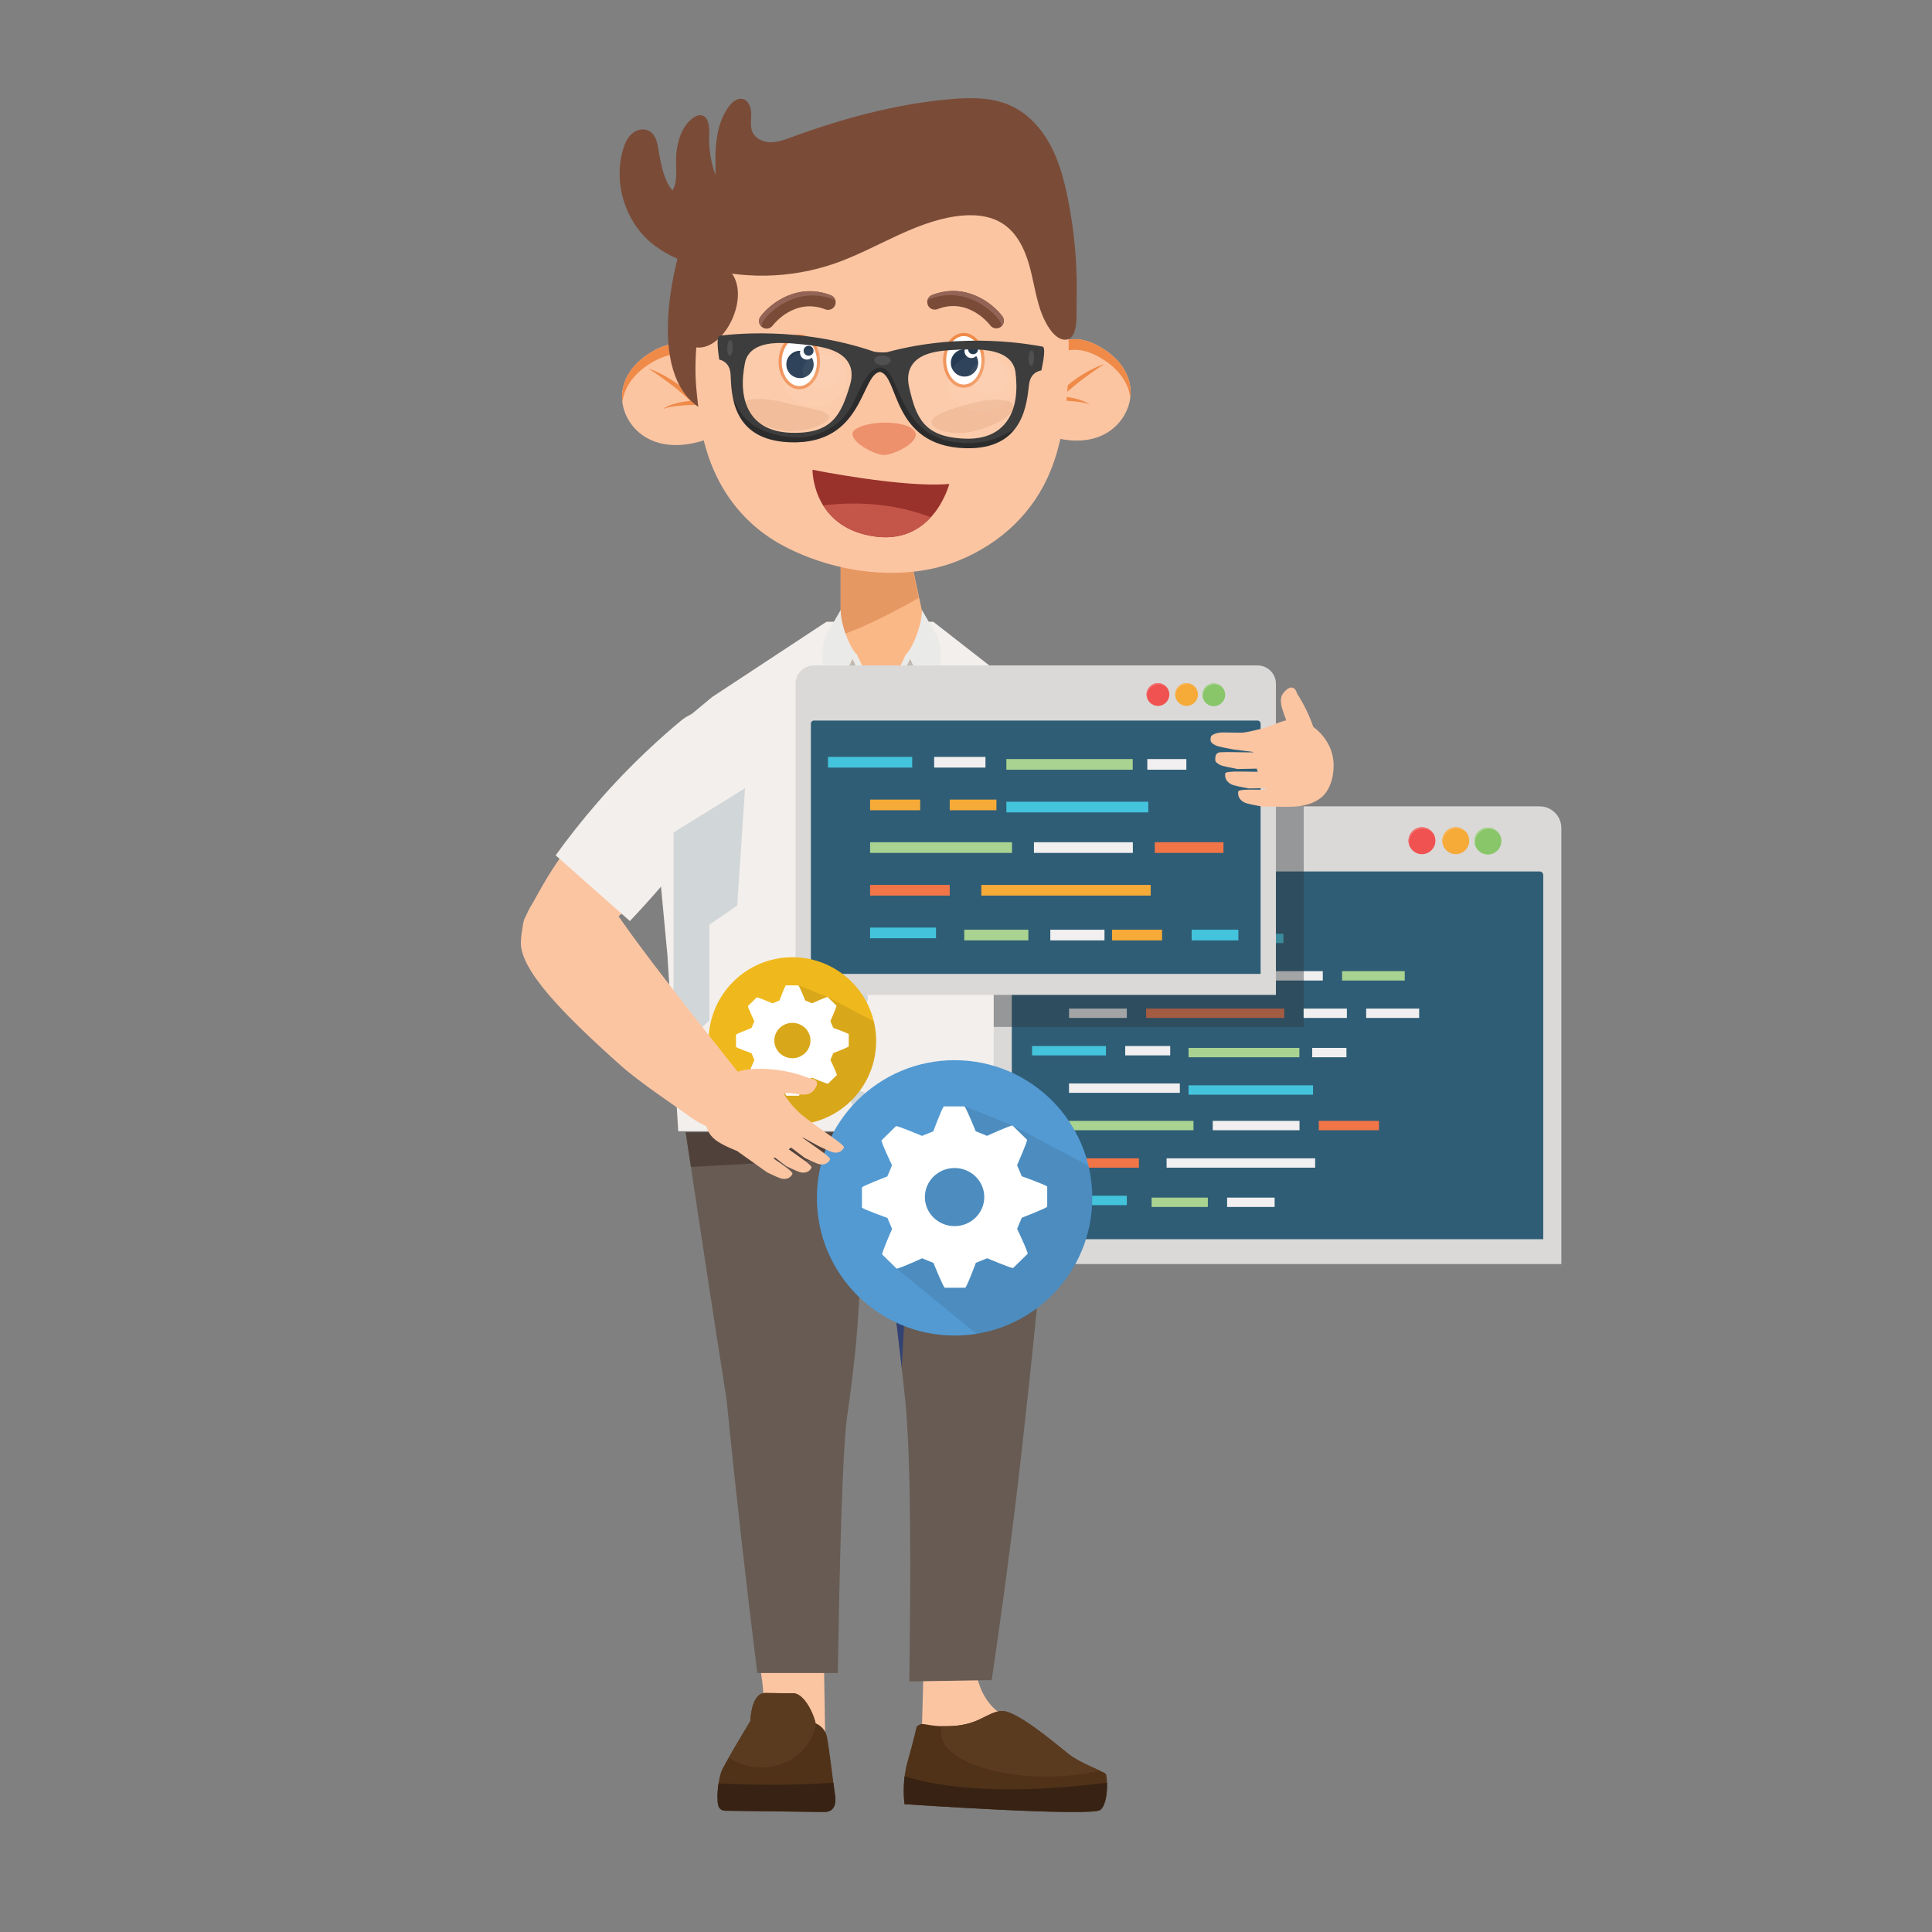 <svg xmlns="http://www.w3.org/2000/svg" xmlns:xlink="http://www.w3.org/1999/xlink" x="0px" y="0px" width="600px" height="600px" viewBox="0 0 600 600" xml:space="preserve"><rect x="0" y="0" width="600" height="600" fill="#808080" stroke="none"/><g>	<g>		<g>			<path fill="#FCC5A2" d="M256.244,538.096l-0.252-15.27l-0.106-6.441l-20.627-1.828c0,0,6.132,22.016-3.864,27.805    c-0.237,0.137-0.469,0.277-0.702,0.418C237.519,549.037,246.698,546.742,256.244,538.096z"></path>			<path fill-rule="evenodd" clip-rule="evenodd" fill="#503218" d="M222.831,558.523c-0.008-0.131-0.011-0.311-0.011-0.504    c0-0.033-0.001-0.064-0.001-0.094c0-0.205,0.005-0.432,0.016-0.684c0.002-0.035,0.003-0.07,0.004-0.109    c0.01-0.27,0.026-0.555,0.049-0.859c0-0.016,0.001-0.027,0.004-0.047c0.02-0.293,0.046-0.605,0.078-0.926    c0.002-0.031,0.005-0.061,0.007-0.092h0.002c0.202-1.977,0.619-4.312,1.374-5.834c1.326-2.656,8.69-14.91,8.69-14.91    s0.137-7.672,3.848-8.594c0.247-0.062,0.507-0.092,0.789-0.092c4.478,0.047,5.791,0.062,8.754,0.094    c2.962,0.029,5.971,5.41,6.872,9.346c0,0,2.876,0.922,3.542,4.318c0.566,2.902,1.757,12.566,2.223,16.104h0.003    c0.016,0.143,0.033,0.268,0.049,0.389c0.023,0.172,0.044,0.334,0.063,0.465c0.001,0.01,0.001,0.021,0.004,0.029    c0.021,0.15,0.04,0.273,0.054,0.348c0.214,1.252,0.996,5.902-3.281,5.854c-4.276-0.057-27.841-0.348-30.536-0.381    C222.727,562.311,222.913,559.906,222.831,558.523z"></path>			<g>				<path fill="#5B3B20" d="M236.378,548.865c-3.679-0.045-7.149-1.156-10.08-3.025c2.624-4.568,6.746-11.375,6.746-11.375     s0.137-7.672,3.848-8.594c0.247-0.062,0.507-0.092,0.789-0.092c4.478,0.047,5.791,0.062,8.754,0.094     c2.962,0.029,5.971,5.41,6.872,9.346c0,0,0.049,0.014,0.133,0.049C252.109,543.094,245.043,548.965,236.378,548.865z"></path>			</g>			<path fill-rule="evenodd" clip-rule="evenodd" fill="#372213" d="M222.82,558.02c0-0.033-0.001-0.064-0.001-0.094    c0-0.205,0.005-0.432,0.016-0.684c0.002-0.035,0.003-0.07,0.004-0.109c0.01-0.27,0.026-0.555,0.049-0.859    c0-0.016,0.001-0.027,0.004-0.047c0.02-0.293,0.046-0.605,0.078-0.926c0.002-0.031,0.005-0.061,0.007-0.092h0.002    c0.045-0.438,0.102-0.895,0.168-1.352c4.136,0.223,8.367,0.361,12.672,0.414c7.99,0.094,15.703-0.123,22.997-0.617    c0.098,0.773,0.185,1.449,0.255,1.986h0.003c0.016,0.143,0.033,0.268,0.049,0.389c0.023,0.172,0.044,0.334,0.063,0.465    c0.001,0.01,0.001,0.021,0.004,0.029c0.021,0.15,0.04,0.273,0.054,0.348c0.214,1.252,0.996,5.902-3.281,5.854    c-4.276-0.057-27.841-0.348-30.536-0.381c-2.702-0.033-2.515-2.438-2.597-3.82C222.823,558.393,222.82,558.213,222.82,558.02z"></path>			<path fill="#FCC5A2" d="M286.697,522.514l-0.453,16.697c0,0,15.792,13.377,30.711,13.553c0,0,11.945,0.652,12.253-3.121    c0.307-3.781-7.616-10.779-17.533-16.807c-10.066-6.031-8.974-19.648-8.974-19.648l-15.831,2.875L286.697,522.514z"></path>			<path fill="#503218" d="M280.883,560.07c-0.004-0.041-0.009-0.086-0.012-0.135c-0.007-0.045-0.015-0.094-0.02-0.152    c-0.007-0.064-0.012-0.117-0.018-0.189c-0.01-0.061-0.014-0.137-0.021-0.203c-0.013-0.133-0.023-0.277-0.036-0.436    c-0.007-0.092-0.016-0.184-0.021-0.285c-0.008-0.1-0.012-0.213-0.02-0.322c-0.007-0.092-0.012-0.188-0.017-0.285    c-0.007-0.121-0.011-0.246-0.018-0.373c-0.006-0.107-0.008-0.215-0.012-0.328c-0.006-0.133-0.009-0.268-0.012-0.404    c-0.003-0.125-0.003-0.26-0.006-0.396c-0.001-0.131-0.001-0.266-0.003-0.41c0-0.262,0.003-0.531,0.008-0.807    c0.003-0.123,0.008-0.254,0.011-0.379c0.006-0.186,0.012-0.375,0.021-0.564c0.006-0.135,0.015-0.273,0.022-0.414    c0.012-0.199,0.022-0.4,0.04-0.609c0.009-0.131,0.021-0.266,0.03-0.402c0.022-0.24,0.046-0.482,0.071-0.734    c0.012-0.107,0.021-0.205,0.034-0.312c0.041-0.355,0.085-0.709,0.138-1.072h0.001c0.183-1.225,0.438-2.504,0.805-3.799    c1.938-6.799,2.817-10.816,2.817-10.816c2.192-1.945,2.175,0.176,10.799-0.195c8.636-0.371,10.931-4.281,15.516-4.674    c4.59-0.396,17.26,10.516,20.928,13.402c3.64,2.891,10.96,5.4,11.503,6.131c0.533,0.73,0.942,8.936-1.657,11.16    c-2.578,2.221-60.841-1.768-60.841-1.768s-0.002-0.02-0.007-0.055c-0.002-0.016-0.005-0.037-0.01-0.068    S280.889,560.109,280.883,560.07z"></path>			<g>				<path fill="#5B3B20" d="M292.198,537.986c0.021-0.65,0.164-1.287,0.405-1.904c0.833,0.02,1.779,0.01,2.861-0.037     c8.636-0.371,10.931-4.281,15.516-4.674c4.59-0.396,17.26,10.516,20.928,13.402c2.596,2.057,7.06,3.922,9.604,5.092     c-5.125,1.252-11.11,1.943-17.458,1.869C306.207,551.525,291.944,545.369,292.198,537.986z"></path>			</g>			<path fill="#372213" d="M280.708,554.4c0.006-0.135,0.015-0.273,0.022-0.414c0.012-0.199,0.022-0.4,0.04-0.609    c0.009-0.131,0.021-0.266,0.03-0.402c0.022-0.24,0.046-0.482,0.071-0.734c0.012-0.107,0.021-0.205,0.034-0.312    c0.011-0.096,0.026-0.197,0.037-0.297c19.618,6.18,47.39,3.973,62.855,2.004c0.086,2.812-0.313,6.945-2.043,8.43    c-2.578,2.221-60.841-1.768-60.841-1.768s-0.002-0.02-0.007-0.055c-0.002-0.016-0.005-0.037-0.01-0.068s-0.007-0.064-0.013-0.104    c-0.004-0.041-0.009-0.086-0.012-0.135c-0.007-0.045-0.015-0.094-0.02-0.152c-0.007-0.064-0.012-0.117-0.018-0.189    c-0.01-0.061-0.014-0.137-0.021-0.203c-0.013-0.133-0.023-0.277-0.036-0.436c-0.007-0.092-0.016-0.184-0.021-0.285    c-0.008-0.1-0.012-0.213-0.02-0.322c-0.007-0.092-0.012-0.188-0.017-0.285c-0.007-0.121-0.011-0.246-0.018-0.373    c-0.006-0.107-0.008-0.215-0.012-0.328c-0.006-0.133-0.009-0.268-0.012-0.404c-0.003-0.125-0.003-0.26-0.006-0.396    c-0.001-0.131-0.001-0.266-0.003-0.41c0-0.262,0.003-0.531,0.008-0.807c0.003-0.123,0.008-0.254,0.011-0.379    C280.692,554.779,280.699,554.59,280.708,554.4z"></path>			<g id="XMLID_11_">				<path fill="#675B53" d="M327.672,351.654c-1.135,11.119-2.616,25.773-4.458,42.926c-1.548,15.17-3.202,31.865-4.842,46.242     c-2.099,19.49-5.352,46.953-10.393,80.945c-8.538,0.137-17.068,0.285-25.593,0.42c0.073-7.994,1.121-61.525-1.125-86.066     c-0.564-5.809-4.021-36.297-4.638-41.111c-0.11-0.893-0.218-1.736-0.306-2.527c-0.49-3.744-0.844-6.439-0.991-7.668     c-0.078-0.484-0.105-0.744-0.105-0.744h-7.852c0,0,0.007,0.102,0.005,0.305c-0.002,0.203,0.001,0.496-0.001,0.879     c-0.001,1.375-0.01,3.893-0.099,7.229c-0.029,0.699-0.051,1.447-0.073,2.223c-0.197,6.395-0.621,15.104-1.547,24.473     c-0.026,0.207-0.04,0.398-0.053,0.602c-1.158,10.973-2.29,18.529-2.505,19.916c-0.773,5.143-2.031,23.232-2.895,79.875h-25.018     c-3.54-28.299-6.719-56.605-9.541-84.908c-4.328-27.66-8.562-55.34-12.698-83.008H327.672z"></path>			</g>			<path fill="#50423B" d="M214.571,362.396c-0.538-3.582-1.089-7.162-1.624-10.742h114.725c-0.149,1.459-0.305,2.98-0.465,4.557    L214.571,362.396z"></path>			<polygon fill="#314273" points="294.396,369.162 282.092,387.059 280.037,424.758 275.222,384.07 256.244,383.48 282.81,378.172        "></polygon>		</g>		<polygon fill="#F3EFEC" points="205.181,240.184 210.617,225.217 221.184,216.451 256.658,193.096 289.852,193.096    318.074,215.109 329.471,225.217 333.002,237.979 335.947,248.617 335.895,271.26 333.629,292.775 329.491,351.305    210.636,351.305 207.287,296.768 204.997,272.355 203.122,250.916   "></polygon>		<g>			<g>				<path fill="#FBB887" d="M259.085,204.277c1.261-2.367,1.989-3.879,1.989-3.879v-26.5l21.077-3.758l7.087,33.266     c-1.898,0.857-3.877,1.566-5.921,2.115c-3.251,0.875-7.236,11.309-10.764,11.309c-2.472,0-4.325-10.197-6.67-10.635     S261.265,205.111,259.085,204.277z"></path>			</g>			<g>				<path fill="#E69863" d="M285.333,185.68c-5.406,3.09-15.487,8.553-24.259,11.654v-23.436l21.077-3.758L285.333,185.68z"></path>			</g>		</g>		<g>			<path fill="#EAEAE8" d="M286.304,189.404c0.148,4.107-2.704,11.795-5.016,13.873l-8.512,17.932l2.062-0.34l7.797-16.15    l6.197,12.176c2.977-5.049,4.063-13.068,2.471-18.824L286.304,189.404z"></path>			<polygon fill="#C0B9B3" points="288.832,216.895 282.635,204.719 274.838,220.869 282.81,212.084    "></polygon>		</g>		<g>			<path fill="#EAEAE8" d="M261.1,189.404c-0.151,4.107,2.704,11.795,5.015,13.873l8.514,17.932l-2.064-0.34l-7.796-16.15    l-6.198,12.176c-2.976-5.049-4.062-13.068-2.472-18.824L261.1,189.404z"></path>			<polygon fill="#C0B9B3" points="258.569,216.895 264.768,204.719 272.564,220.869 264.594,212.084    "></polygon>		</g>		<path fill="#FCC5A2" d="M171.471,270.115c4.257-6.523,8.572-12.258,12.688-17.242c7.111,6.898,14.216,13.797,21.323,20.695   c-3.678,3.65-25.818,20.617-25.843,20.605c-2.516,3.445-7.117,4.908-11.268,3.264c-4.669-1.85-7.071-6.955-5.646-11.68   C162.609,285.705,167.949,275.514,171.471,270.115z"></path>		<g id="XMLID_10_">			<path fill="#F3EFEC" d="M222.96,220.969c-4.069-0.969-8.348,0.236-11.559,2.918c-3.092,2.576-6.222,5.326-9.369,8.262    c-12.162,11.342-21.829,22.867-29.471,33.482c8.96,7.932,14.098,12.48,23.06,20.41c1.915-2.002,40.467-42.66,36.276-55.979    c-1.554-4.932-4.873-7.281-4.873-7.281C225.727,221.861,224.331,221.295,222.96,220.969z"></path>		</g>		<path fill="#FCC5A2" d="M329.198,269.195c7.999-4.736,15.996-9.469,23.994-14.205c3.471,5.275,18.086,26.832,18.841,29.498   c0.111,0.391,0.199,0.781,0.268,1.176c0.037,0.055,0.077,0.115,0.113,0.172c-0.026,0.029-0.054,0.055-0.081,0.084   c0.873,5.729-2.628,11.344-8.349,12.963c-5.522,1.561-19.343-10.924-22.302-13.947   C336.264,279.404,332.204,273.922,329.198,269.195z"></path>		<g id="XMLID_7_">			<path fill="#F3EFEC" d="M309.873,226.201c-1.879,3.447-1.841,7.615-0.207,11.186c1.572,3.434,3.292,6.947,5.174,10.52    c7.268,13.809,15.323,25.4,23.051,34.939c9.389-6.162,14.774-9.691,24.164-15.854c-1.339-2.225-28.65-47.152-41.744-46.645    c-4.849,0.193-7.796,2.619-7.796,2.619C311.364,223.916,310.511,225.037,309.873,226.201z"></path>		</g>		<polygon fill="#D1D6D8" points="317.178,254.145 317.178,292.314 298.782,299.107 283.029,295.594 280.122,259.414   "></polygon>		<circle fill="#D1D6D8" cx="270.771" cy="244.389" r="2.652"></circle>		<circle fill="#D1D6D8" cx="268.119" cy="276.627" r="2.652"></circle>		<path fill="#D1D6D8" d="M264.23,309.965c0,1.467,1.187,2.654,2.652,2.654c1.464,0,2.652-1.188,2.652-2.654   c0-1.463-1.188-2.65-2.652-2.65C265.417,307.314,264.23,308.502,264.23,309.965z"></path>		<circle fill="#D1D6D8" cx="266.882" cy="341.498" r="2.652"></circle>		<polygon fill="#D1D6D8" points="209.177,327.551 209.177,258.545 231.382,244.787 228.942,281.227 220.279,287.18    220.279,316.904   "></polygon>	</g>	<g>		<g>			<g>				<g>					<g>						<path fill="#DAD9D7" d="M484.892,392.553V257.16c0-3.725-3.021-6.74-6.746-6.74H315.343c-3.722,0-6.739,3.016-6.739,6.74       v135.393H484.892z"></path>						<path fill="#2F5D76" d="M314.222,384.842V271.768c0-0.619,0.501-1.125,1.121-1.125h162.804c0.62,0,1.125,0.506,1.125,1.125       v113.074H314.222z"></path>					</g>					<g>						<path fill="#F05251" d="M445.781,261.094c0,2.307-1.872,4.178-4.182,4.178c-2.306,0-4.177-1.871-4.177-4.178       c0-2.311,1.871-4.18,4.177-4.18C443.91,256.914,445.781,258.783,445.781,261.094z"></path>						<path fill="#F6AA38" d="M456.28,261.094c0,2.307-1.872,4.178-4.179,4.178c-2.31,0-4.18-1.871-4.18-4.178       c0-2.311,1.87-4.18,4.18-4.18C454.408,256.914,456.28,258.783,456.28,261.094z"></path>						<path fill="#88C669" d="M466.266,261.195c0,2.307-1.867,4.178-4.174,4.178c-2.311,0-4.182-1.871-4.182-4.178       c0-2.311,1.871-4.18,4.182-4.18C464.398,257.016,466.266,258.885,466.266,261.195z"></path>						<path fill="#F37677" d="M437.627,261.5c0-2.307,1.872-4.178,4.179-4.178c1.564,0,2.922,0.857,3.636,2.127       c-0.635-1.49-2.115-2.535-3.842-2.535c-2.306,0-4.177,1.869-4.177,4.18c0,0.746,0.199,1.443,0.542,2.053       C437.746,262.639,437.627,262.084,437.627,261.5z"></path>						<path fill="#FAB559" d="M448.124,261.5c0-2.307,1.872-4.178,4.179-4.178c1.564,0,2.923,0.857,3.639,2.127       c-0.637-1.49-2.118-2.535-3.841-2.535c-2.31,0-4.18,1.869-4.18,4.18c0,0.746,0.196,1.443,0.541,2.053       C448.245,262.639,448.124,262.084,448.124,261.5z"></path>						<path fill="#A9D390" d="M458.114,261.604c0-2.311,1.871-4.182,4.179-4.182c1.561,0,2.92,0.859,3.637,2.129       c-0.637-1.49-2.118-2.535-3.838-2.535c-2.311,0-4.182,1.869-4.182,4.18c0,0.746,0.198,1.443,0.54,2.051       C458.233,262.742,458.114,262.188,458.114,261.604z"></path>					</g>				</g>				<g>					<rect x="320.514" y="278.359" fill="#F27547" width="14.964" height="2.904"></rect>					<rect x="341.467" y="278.359" fill="#F27547" width="30.432" height="2.904"></rect>					<rect x="331.993" y="289.984" fill="#F27547" width="29.927" height="2.906"></rect>					<rect x="367.909" y="289.984" fill="#43C4DC" width="30.681" height="2.906"></rect>					<rect x="331.993" y="301.604" fill="#F1EFEF" width="28.428" height="2.91"></rect>					<rect x="366.41" y="301.604" fill="#F1EFEF" width="23.448" height="2.91"></rect>					<rect x="395.846" y="301.604" fill="#F1EFEF" width="14.961" height="2.91"></rect>					<rect x="416.792" y="301.604" fill="#A9D390" width="19.458" height="2.91"></rect>					<rect x="331.993" y="313.232" fill="#F1EFEF" width="17.954" height="2.902"></rect>					<rect x="355.933" y="313.232" fill="#F27547" width="42.902" height="2.902"></rect>					<rect x="404.822" y="313.232" fill="#F1EFEF" width="13.467" height="2.902"></rect>					<rect x="424.277" y="313.232" fill="#F1EFEF" width="16.461" height="2.902"></rect>					<rect x="331.993" y="336.477" fill="#F1EFEF" width="34.417" height="2.908"></rect>					<rect x="331.993" y="348.1" fill="#A9D390" width="38.657" height="2.908"></rect>					<rect x="376.632" y="348.1" fill="#F1EFEF" width="26.943" height="2.908"></rect>					<rect x="409.56" y="348.1" fill="#F27547" width="18.707" height="2.908"></rect>					<rect x="331.993" y="359.727" fill="#F27547" width="21.699" height="2.906"></rect>					<rect x="362.295" y="359.727" fill="#F1EFEF" width="46.142" height="2.906"></rect>					<rect x="320.514" y="324.854" fill="#43C4DC" width="22.954" height="2.906"></rect>					<rect x="349.446" y="324.854" fill="#F1EFEF" width="13.973" height="2.906"></rect>					<rect x="331.993" y="371.35" fill="#43C4DC" width="17.954" height="2.908"></rect>					<rect x="357.644" y="371.93" fill="#A9D390" width="17.463" height="2.906"></rect>					<rect x="381.087" y="371.93" fill="#F1EFEF" width="14.759" height="2.906"></rect>					<rect x="369.119" y="325.436" fill="#A9D390" width="34.42" height="2.906"></rect>					<rect x="369.119" y="337.057" fill="#43C4DC" width="38.656" height="2.908"></rect>					<rect x="407.513" y="325.436" fill="#F1EFEF" width="10.638" height="2.906"></rect>				</g>			</g>			<path opacity="0.4" fill="#2F353B" d="M404.891,318.93v-68.51h-89.548c-3.722,0-6.739,3.016-6.739,6.74v61.77H404.891z"></path>			<g>				<g>					<g>						<g>							<path fill="#DAD9D7" d="M396.248,308.969v-96.609c0-3.148-2.555-5.703-5.709-5.703H252.772c-3.153,0-5.707,2.555-5.707,5.703        v96.609H396.248z"></path>							<path fill="#2F5D76" d="M251.821,302.445v-77.725c0-0.523,0.426-0.951,0.952-0.951h137.767c0.525,0,0.954,0.428,0.954,0.951        v77.725H251.821z"></path>						</g>						<g>							<circle fill="#F05251" cx="359.614" cy="215.689" r="3.538"></circle>							<path fill="#F6AA38" d="M372.031,215.689c0,1.951-1.58,3.535-3.531,3.535c-1.957,0-3.536-1.584-3.536-3.535        c0-1.955,1.579-3.537,3.536-3.537C370.452,212.152,372.031,213.734,372.031,215.689z"></path>							<path fill="#88C669" d="M380.486,215.775c0,1.951-1.579,3.535-3.532,3.535c-1.955,0-3.539-1.584-3.539-3.535        c0-1.955,1.584-3.537,3.539-3.537C378.908,212.238,380.486,213.82,380.486,215.775z"></path>							<path fill="#F37677" d="M356.25,216.033c0-1.953,1.583-3.535,3.535-3.535c1.322,0,2.472,0.725,3.077,1.799        c-0.538-1.26-1.79-2.145-3.248-2.145c-1.954,0-3.538,1.582-3.538,3.537c0,0.631,0.17,1.221,0.459,1.734        C356.351,216.998,356.25,216.527,356.25,216.033z"></path>							<path fill="#FAB559" d="M365.132,216.033c0-1.953,1.585-3.535,3.537-3.535c1.326,0,2.475,0.725,3.081,1.799        c-0.54-1.26-1.792-2.145-3.25-2.145c-1.957,0-3.536,1.582-3.536,3.537c0,0.631,0.166,1.221,0.454,1.734        C365.237,216.998,365.132,216.527,365.132,216.033z"></path>							<path fill="#A9D390" d="M373.586,216.119c0-1.953,1.585-3.535,3.537-3.535c1.322,0,2.471,0.725,3.079,1.799        c-0.537-1.262-1.792-2.145-3.247-2.145c-1.955,0-3.539,1.582-3.539,3.537c0,0.631,0.167,1.223,0.456,1.734        C373.689,217.084,373.586,216.615,373.586,216.119z"></path>						</g>					</g>				</g>				<g>					<rect x="270.215" y="248.32" fill="#F6AA38" width="15.553" height="3.312"></rect>					<rect x="294.952" y="248.32" fill="#F6AA38" width="14.5" height="3.312"></rect>					<g>						<rect x="345.347" y="288.732" fill="#F6AA38" width="15.554" height="3.314"></rect>						<rect x="370.082" y="288.732" fill="#43C4DC" width="14.499" height="3.314"></rect>					</g>				</g>				<rect x="270.215" y="261.568" fill="#A9D390" width="44.067" height="3.314"></rect>				<rect x="321.104" y="261.568" fill="#F1EFEF" width="30.711" height="3.314"></rect>				<rect x="358.636" y="261.568" fill="#F27547" width="21.326" height="3.314"></rect>				<rect x="270.215" y="274.82" fill="#F27547" width="24.737" height="3.314"></rect>				<rect x="304.758" y="274.82" fill="#F6AA38" width="52.598" height="3.314"></rect>				<rect x="257.132" y="235.068" fill="#43C4DC" width="26.165" height="3.312"></rect>				<rect x="290.111" y="235.068" fill="#F1EFEF" width="15.929" height="3.312"></rect>				<rect x="270.215" y="288.07" fill="#43C4DC" width="20.467" height="3.312"></rect>				<rect x="299.457" y="288.734" fill="#A9D390" width="19.908" height="3.311"></rect>				<rect x="326.183" y="288.734" fill="#F1EFEF" width="16.823" height="3.311"></rect>				<rect x="312.538" y="235.73" fill="#A9D390" width="39.238" height="3.314"></rect>				<rect x="312.538" y="248.98" fill="#43C4DC" width="44.068" height="3.314"></rect>				<rect x="356.308" y="235.734" fill="#F1EFEF" width="12.125" height="3.309"></rect>			</g>		</g>		<g>			<circle fill="#539AD3" cx="296.451" cy="372.008" r="42.759"></circle>			<path opacity="0.1" fill="#0E0F0F" d="M338.035,362.021l-23.566-12.457l-15.283-6.168l-7.386,9.77l-13.634,2.705l4.234,14.166    l-8.727,19.348l4.763,4.576l24.829,20.264c20.375-3.264,35.945-20.92,35.945-42.217    C339.21,368.568,338.802,365.227,338.035,362.021z"></path>			<path fill="#FFFFFF" d="M317.314,365.301l-1.452-3.453c0,0,3.378-7.621,3.077-7.914l-4.471-4.369    c-0.312-0.301-7.938,3.178-7.938,3.178l-3.516-1.422c0,0-3.112-7.727-3.538-7.727h-6.314c-0.434,0-3.314,7.748-3.314,7.748    l-3.512,1.422c0,0-7.788-3.309-8.086-3.014l-4.465,4.375c-0.31,0.299,3.245,7.771,3.245,7.771l-1.452,3.443    c0,0-7.894,3.043-7.894,3.453v6.188c0,0.43,7.913,3.25,7.913,3.25l1.451,3.439c0,0-3.377,7.617-3.082,7.914l4.472,4.377    c0.305,0.295,7.935-3.186,7.935-3.186l3.518,1.428c0,0,3.11,7.723,3.539,7.723h6.31c0.442,0,3.319-7.746,3.319-7.746l3.521-1.426    c0,0,7.774,3.311,8.077,3.02l4.473-4.373c0.31-0.303-3.256-7.771-3.256-7.771l1.451-3.445c0,0,7.896-3.047,7.896-3.465v-6.182    C325.222,368.109,317.314,365.301,317.314,365.301z M305.676,371.758c0,4.975-4.137,9.029-9.222,9.029    c-5.083,0-9.225-4.055-9.225-9.029s4.142-9.021,9.225-9.021C301.543,362.738,305.676,366.783,305.676,371.758z"></path>		</g>		<g>			<circle fill="#EFB81C" cx="246.081" cy="323.297" r="26.015"></circle>			<path opacity="0.1" fill="#0E0F0F" d="M271.381,317.221l-14.339-7.578l-9.297-3.754l-4.495,5.945l-8.294,1.645l2.575,8.621    l-5.308,11.77l2.897,2.783l15.105,12.328c12.396-1.982,21.87-12.727,21.87-25.684    C272.096,321.205,271.847,319.172,271.381,317.221z"></path>			<path fill="#FFFFFF" d="M258.774,319.217l-0.884-2.1c0,0,2.056-4.639,1.873-4.816l-2.721-2.658    c-0.189-0.184-4.83,1.934-4.83,1.934l-2.14-0.865c0,0-1.891-4.701-2.151-4.701h-3.842c-0.266,0-2.017,4.713-2.017,4.713    l-2.138,0.867c0,0-4.737-2.014-4.919-1.836l-2.717,2.664c-0.188,0.18,1.976,4.729,1.976,4.729l-0.885,2.094    c0,0-4.802,1.852-4.802,2.102v3.764c0,0.264,4.814,1.977,4.814,1.977l0.883,2.094c0,0-2.055,4.635-1.874,4.814l2.72,2.662    c0.184,0.182,4.827-1.938,4.827-1.938l2.14,0.869c0,0,1.893,4.699,2.152,4.699h3.84c0.269,0,2.019-4.713,2.019-4.713l2.143-0.867    c0,0,4.729,2.014,4.913,1.836l2.723-2.66c0.189-0.184-1.981-4.727-1.981-4.727l0.882-2.098c0,0,4.804-1.854,4.804-2.107v-3.762    C263.585,320.926,258.774,319.217,258.774,319.217z M251.692,323.145c0,3.027-2.517,5.494-5.611,5.494    c-3.093,0-5.614-2.467-5.614-5.494c0-3.025,2.521-5.488,5.614-5.488C249.178,317.658,251.692,320.119,251.692,323.145z"></path>		</g>	</g>	<g>		<path fill="#FCC5A2" d="M232.319,345.111c1.214-2.242,1.765-4.217,1.249-6.164c-0.27-1.018-0.832-2.027-1.742-3.064   c-0.489-0.555-0.979-1.111-1.465-1.666c-0.541-0.617-1.081-1.232-1.622-1.848c-0.902-1.133-1.796-2.256-2.684-3.373   c-14.353-18.062-26.642-33.938-32.969-43.021c-1.952-2.807-6.274-9.162-13.418-10.305c-5.566-0.891-10.49,1.762-13.238,3.592   c0,0-4.393,4.561-4.663,13.32c-0.261,8.463,12.58,21.846,30.633,37.979c3.594,3.213,7.75,6.266,12.12,9.357   c2.805,1.984,5.698,3.986,8.585,6.057c3.256,2.334,6.404,4.531,10.821,4.787C228.28,351.012,230.504,348.457,232.319,345.111z"></path>		<path fill="#FCC5A2" d="M246.096,364.613c0.348-0.604-3.231-3.018-5.902-4.895c0.156-0.074,0.314-0.145,0.476-0.227l3.502,2.656   c1.502,0.693,3.854,1.893,4.779,1.994c1.611,0.178,2.479-0.441,3.07-1.479c0.396-0.682-4.25-3.688-6.904-5.605   c-0.056-0.041-0.123-0.09-0.181-0.131c0.26-0.184,0.508-0.363,0.744-0.543l4.251,3.223c1.503,0.695,3.856,1.893,4.779,1.994   c1.613,0.178,2.48-0.441,3.071-1.477c0.396-0.686-4.25-3.688-6.905-5.605c-0.467-0.34-1.053-0.76-1.686-1.219   c0.048-0.057,0.082-0.09,0.082-0.09l4.958,2.723c1.504,0.695,3.854,1.893,4.779,1.996c1.611,0.174,2.481-0.441,3.072-1.48   c0.394-0.684-4.25-3.688-6.906-5.605c-1.635-1.182-4.679-3.354-6.348-4.762c-3.195-2.689-5.361-6.281-5.361-6.281   c1.524-1.312,6.972,1.777,9.297-1.234c0.261-0.34,1.348-1.686,0.825-2.67c-0.41-0.789-1.594-0.873-1.816-0.889   c-1.438-0.576-3.125-1.168-5.03-1.674c-2.005-0.535-4.248-0.977-6.693-1.211c-1.012-0.098-2.057-0.16-3.132-0.18   c-3.925-0.068-7.465,0.133-10.772,2.43c-0.948,0.654-1.885,1.398-2.754,2.23c-1.158,1.109-2.198,2.379-2.984,3.814   c-0.562,1.023-0.993,2.135-1.25,3.334c-0.255,1.201-0.334,2.49-0.186,3.871c0.348,3.268,1.418,5.344,4.21,7.074   c0.677,0.422,1.382,0.814,2.126,1.174c1.145,0.549,2.33,1.076,3.591,1.572l3.823,2.721l5.525,3.932   c1.502,0.695,3.854,1.895,4.778,1.996C244.638,366.27,245.506,365.65,246.096,364.613z"></path>	</g>	<g>		<path fill="#FCC5A2" d="M405.68,220.473c-0.955-1.963-1.957-3.676-2.888-5.119c-0.063-0.238-0.406-1.508-1.353-1.787   c-1.181-0.363-2.416,1.107-2.728,1.461c-1.529,1.736-0.863,4.105-0.134,6.211c0.512,1.469,2.266,6.305,2.116,7.211   c2.33,1.787,4.414,0.301,8.296,1.215c-0.179-0.736-0.367-1.463-0.575-2.16C407.642,224.893,406.686,222.543,405.68,220.473z"></path>		<path fill="#FCC5A2" d="M390.349,239.684c-3.63-0.016-9.756-0.355-9.846,0.514c-0.15,1.316,0.223,2.438,1.785,3.33   c0.895,0.514,3.785,0.977,5.583,1.334l4.874-0.092c0.092,0.178,0.187,0.346,0.278,0.514c-3.619-0.064-8.402-0.236-8.484,0.531   c-0.148,1.314,0.225,2.436,1.786,3.33c0.895,0.512,3.786,0.975,5.585,1.332c0,0,7.438,0.084,7.518,0.084   c3.628,0.041,7.64-0.311,10.857-2.852c3.738-2.951,4.591-9.674,3.343-13.906c-1.155-3.922-4.2-7.539-7.865-9.316   c-5.593-2.713-9.076,0.684-14.456,1.947c-2.218,0.523-4.59,1.117-5.913,1.111c-1.607-0.006-3.701-0.076-5.545-0.078   c-2.324,0-3.773,0.898-3.825,1.383c-0.147,1.318-0.25,1.648,1.307,2.541c0.896,0.512,3.784,0.975,5.584,1.334l6.223,0.799   c0,0,0.009,0.051,0.016,0.133c-0.867-0.002-1.666-0.008-2.306-0.008c-2.375-0.012-5.818-0.16-7.94-0.02   c-1.124,0.076-1.398,1.021-1.43,1.324c-0.146,1.314-0.252,1.643,1.309,2.539c0.894,0.51,3.784,0.973,5.585,1.334l5.914-0.115   c0.096,0.316,0.199,0.639,0.313,0.973C390.519,239.684,390.426,239.684,390.349,239.684z"></path>	</g></g><g>	<g>		<g>			<g>				<path fill="#FCC5A2" d="M217.807,109.431c-3.225-2.668-8.28-4.412-15.391-0.162c-13.756,8.215-10.32,21.775-1.531,26.742     c6.712,3.791,14.639,1.795,18.014,0.635c1.604-3.693,2.516-7.947,2.516-12.482C221.415,118.675,220.075,113.601,217.807,109.431     z"></path>				<path fill="#EF8A49" d="M202.417,112.585c7.11-4.248,12.166-2.506,15.391,0.168c1.984,3.639,3.257,7.973,3.543,12.674     c0.02-0.424,0.064-0.84,0.064-1.264c0-5.488-1.34-10.562-3.607-14.732c-3.225-2.668-8.28-4.412-15.391-0.162     c-7.357,4.391-9.799,10.316-9.127,15.637C193.83,120.548,196.559,116.083,202.417,112.585z"></path>				<g>					<path fill="#EF8A49" d="M201.309,114.438c1.453,0.475,2.848,1.107,4.211,1.805c1.365,0.691,2.685,1.484,3.949,2.344      c1.282,0.848,2.504,1.785,3.668,2.785c1.185,0.99,2.271,2.084,3.322,3.205l1.074,1.15l-1.561,0.016      c-1.682,0.025-3.405,0.104-5.1,0.268c-1.686,0.184-3.398,0.34-4.984,1.059c0.662-0.582,1.492-0.93,2.308-1.248      c0.818-0.33,1.679-0.557,2.532-0.752c1.719-0.375,3.442-0.6,5.209-0.705l-0.482,1.168c-2.109-2.107-4.368-4.061-6.746-5.887      C206.335,117.819,203.876,116.075,201.309,114.438z"></path>				</g>			</g>			<g>				<path fill="#FCC5A2" d="M326.5,108.044c3.225-2.674,8.283-4.414,15.396-0.168c13.75,8.217,10.312,21.779,1.525,26.748     c-6.709,3.789-14.639,1.793-18.014,0.631c-1.601-3.691-2.516-7.947-2.516-12.482C322.892,117.29,324.229,112.214,326.5,108.044z     "></path>				<path fill="#EF8A49" d="M341.896,111.196c-7.113-4.25-12.172-2.504-15.396,0.168c-1.987,3.639-3.254,7.975-3.545,12.674     c-0.013-0.422-0.062-0.838-0.062-1.266c0-5.482,1.337-10.559,3.607-14.729c3.225-2.674,8.283-4.414,15.396-0.168     c7.356,4.395,9.788,10.322,9.118,15.639C350.477,119.157,347.748,114.692,341.896,111.196z"></path>				<g>					<path fill="#EF8A49" d="M343,113.046c-1.457,0.48-2.853,1.111-4.215,1.807c-1.363,0.693-2.683,1.482-3.949,2.346      c-1.28,0.846-2.502,1.785-3.669,2.785c-1.179,0.988-2.263,2.08-3.319,3.207l-1.074,1.146l1.556,0.018      c1.688,0.021,3.407,0.105,5.097,0.264c1.693,0.189,3.41,0.344,4.992,1.062c-0.662-0.578-1.492-0.934-2.308-1.25      c-0.823-0.324-1.677-0.555-2.532-0.746c-1.716-0.379-3.442-0.602-5.211-0.709l0.484,1.164c2.107-2.104,4.371-4.055,6.746-5.885      C337.974,116.431,340.43,114.688,343,113.046z"></path>				</g>			</g>			<g>				<path fill="#7A4C38" d="M231.328,81.417l-19.782-5.189c0,0-11.92,36.98,4.679,49.664     C232.822,138.573,231.328,81.417,231.328,81.417z"></path>			</g>			<g>				<path fill="#FCC5A2" d="M226.434,83.903c7.233,7.268-1.173,25.092-10.21,23.992c-0.54,8.873-0.143,11.535,0.835,20.373     c1.94,17.51,10.311,32.752,26.199,41.229c15.938,8.496,37.642,11.514,54.603,4.529c13.14-5.408,23.287-15.049,28.484-28.045     c5.924-14.809,5.987-33.746,5.188-49.736c-2.962-59.232-51.195-58.357-51.195-58.357S244.205,39.476,226.434,83.903z"></path>			</g>			<g>				<path fill="#7A4C38" d="M323.137,96.374c-1.608-4.729-2.228-9.742-3.644-14.537c-1.416-4.793-3.816-9.568-7.992-12.318     c-4.195-2.762-9.575-3.066-14.549-2.361c-13.302,1.887-24.766,10.096-37.433,14.57c-13.972,4.934-29.554,5.18-43.676,0.688     c-4.947-1.57-9.782-3.75-13.742-7.109c-8.049-6.826-11.588-18.527-8.674-28.672c0.527-1.834,1.285-3.676,2.68-4.977     c1.395-1.303,3.554-1.936,5.27-1.1c2.754,1.342,2.902,4.904,3.383,7.533c0.637,3.482,1.662,8.402,4.102,11.055     c1.877-3.111,0.809-8.146,1.191-11.67c0.443-4.072,1.799-8.348,5.081-10.793c0.744-0.553,1.64-1.012,2.56-0.898     c2.395,0.297,2.672,3.602,2.562,6.012c-0.193,4.285,0.492,8.609,2,12.625c-0.236-7.396-0.287-15.418,4.113-21.365     c1.012-1.367,2.554-2.684,4.218-2.332c1.893,0.396,2.705,2.676,2.721,4.609c0.016,1.932-0.401,3.971,0.402,5.729     c0.93,2.033,3.307,3.084,5.543,3.109c2.237,0.025,4.389-0.779,6.49-1.551c15.865-5.807,32.312-10.295,49.139-11.809     c6.479-0.58,13.271-0.666,19.17,2.074c5.244,2.436,9.324,6.951,12.078,12.035c2.753,5.088,4.281,10.742,5.437,16.41     c2.196,10.77,3.13,21.797,2.774,32.783c-0.092,2.885,0.822,11.598-3.703,11.381C326.901,105.319,324.13,99.3,323.137,96.374z"></path>			</g>			<path fill="#EFB68F" d="M257.375,129.743c-0.598,2.291-9.062,5.389-16.002,3.586c-6.939-1.797-12.074-5.115-11.479-7.408    c0.589-2.293,6.696-2.688,13.632-0.887C250.462,126.837,257.968,127.448,257.375,129.743z"></path>			<path fill="#EFB68F" d="M314.781,126.005c0.637,2.277-4.434,5.699-11.331,7.639c-6.902,1.941-13.448,0.121-14.086-2.152    c-0.642-2.281,4.863-4.16,11.764-6.098C308.025,123.448,314.136,123.728,314.781,126.005z"></path>			<g>				<g>					<path fill="#FFFFFF" d="M242.278,112.374c0,4.41,2.671,8.018,5.956,8.018c3.29,0,5.961-3.607,5.961-8.018      c0-4.441-2.671-8.01-5.961-8.01C244.949,104.364,242.278,107.933,242.278,112.374z"></path>					<path fill="#EF8A49" d="M248.234,120.88c-3.555,0-6.443-3.816-6.443-8.506c0-4.684,2.889-8.5,6.443-8.5      c3.557,0,6.449,3.816,6.449,8.5C254.683,117.063,251.791,120.88,248.234,120.88z M248.234,104.849      c-3.013,0-5.471,3.373-5.471,7.525c0,4.15,2.458,7.533,5.471,7.533c3.02,0,5.474-3.383,5.474-7.533      C253.708,108.222,251.253,104.849,248.234,104.849z"></path>				</g>				<path fill="#0D263F" d="M252.656,108.942c0,0.854-0.686,1.543-1.533,1.543c-0.862,0-1.552-0.689-1.552-1.543     c0-0.852,0.689-1.545,1.552-1.545C251.97,107.397,252.656,108.091,252.656,108.942z"></path>				<path fill="#0D263F" d="M252.093,111.026c-0.386,0.4-0.921,0.648-1.521,0.648c-1.174,0-2.123-0.953-2.123-2.125     c0-0.211,0.039-0.412,0.098-0.607c-0.035,0-0.066-0.01-0.098-0.01c-2.346,0-4.246,1.896-4.246,4.246     c0,2.352,1.9,4.25,4.246,4.25c2.341,0,4.244-1.898,4.244-4.25C252.693,112.39,252.464,111.661,252.093,111.026z"></path>			</g>			<g>				<g>					<path fill="#FFFFFF" d="M293.368,111.897c0,4.408,2.669,8.018,5.958,8.018c3.291,0,5.954-3.609,5.954-8.018      c0-4.441-2.663-8.014-5.954-8.014C296.037,103.884,293.368,107.456,293.368,111.897z"></path>					<path fill="#EF8A49" d="M299.326,120.401c-3.557,0-6.445-3.814-6.445-8.504s2.889-8.5,6.445-8.5c3.559,0,6.447,3.811,6.447,8.5      S302.884,120.401,299.326,120.401z M299.326,104.372c-3.015,0-5.473,3.375-5.473,7.525c0,4.154,2.458,7.529,5.473,7.529      c3.016,0,5.472-3.375,5.472-7.529C304.797,107.747,302.341,104.372,299.326,104.372z"></path>				</g>				<path fill="#0D263F" d="M303.746,108.464c0,0.854-0.691,1.543-1.535,1.543c-0.863,0-1.55-0.689-1.55-1.543     c0-0.855,0.687-1.543,1.55-1.543C303.054,106.921,303.746,107.608,303.746,108.464z"></path>				<path fill="#0D263F" d="M303.18,110.55c-0.383,0.398-0.918,0.646-1.519,0.646c-1.174,0-2.123-0.949-2.123-2.125     c0-0.215,0.041-0.408,0.095-0.607c-0.024,0-0.061-0.01-0.095-0.01c-2.344,0-4.25,1.895-4.25,4.248     c0,2.348,1.906,4.246,4.25,4.246s4.247-1.898,4.247-4.246C303.786,111.911,303.558,111.183,303.18,110.55z"></path>			</g>			<g>				<g>					<g>						<path fill="#7A4C38" d="M288.999,95.767c0.61,0.412,1.419,0.529,2.163,0.234c9.613-3.729,16.09,4.68,16.359,5.043       c0.775,1.033,2.251,1.246,3.291,0.469c1.041-0.773,1.251-2.242,0.484-3.283c-3.011-4.053-11.441-10.646-21.837-6.615       c-1.21,0.469-1.813,1.836-1.343,3.041C288.295,95.122,288.611,95.501,288.999,95.767z"></path>					</g>					<path fill="#936455" d="M310.797,101.526c0.175-0.668,0.066-1.396-0.378-1.994c-3.008-4.051-11.438-10.648-21.834-6.613      c-0.204,0.076-0.386,0.189-0.552,0.316c0.183-0.715,0.687-1.334,1.426-1.621c10.396-4.031,18.826,2.562,21.837,6.615      c0.767,1.041,0.557,2.51-0.484,3.283C310.81,101.517,310.802,101.517,310.797,101.526z"></path>				</g>			</g>			<g>				<g>					<g>						<path fill="#7A4C38" d="M258.48,95.843c-0.614,0.414-1.416,0.525-2.163,0.238c-9.612-3.723-16.09,4.68-16.355,5.037       c-0.779,1.037-2.255,1.25-3.294,0.475c-1.041-0.777-1.258-2.246-0.484-3.287c3.009-4.045,11.441-10.645,21.838-6.615       c1.211,0.473,1.812,1.84,1.34,3.047C259.183,95.202,258.871,95.581,258.48,95.843z"></path>					</g>					<path fill="#936455" d="M236.681,101.601c-0.174-0.666-0.063-1.393,0.377-1.988c3.009-4.051,11.439-10.648,21.835-6.617      c0.206,0.078,0.384,0.189,0.551,0.32c-0.179-0.715-0.685-1.338-1.423-1.625c-10.396-4.029-18.829,2.57-21.838,6.615      c-0.773,1.041-0.557,2.51,0.484,3.287C236.669,101.595,236.679,101.599,236.681,101.601z"></path>				</g>			</g>			<path fill="#ED916C" d="M265.257,133.63c3.398-3.041,15.668-3.291,18.57,0c2.894,3.295-6.141,7.68-9.288,7.68    S262.528,136.464,265.257,133.63z"></path>			<g>				<path fill="#9A322C" d="M294.806,150.292c0,0-5.301,21.008-26.309,15.701c-16.347-4.125-16.17-20.1-16.17-20.1     S280.544,151.577,294.806,150.292z"></path>				<g>					<path fill="#C45549" d="M268.498,165.993c-6.632-1.67-10.518-5.297-12.824-9.018c3.004-0.377,6.122-0.604,9.344-0.604      c9.012,0,17.311,1.604,24.047,4.279C285.066,165.009,278.605,168.546,268.498,165.993z"></path>				</g>			</g>		</g>	</g>	<g>		<g>			<path fill="#F89F25" d="M320.228,113.667c0.465,0.027,0.887-1.072,0.951-2.418c0.035-1.35-0.332-2.451-0.779-2.463    c-0.467-0.02-0.887,1.053-0.932,2.4C319.416,112.534,319.763,113.649,320.228,113.667z"></path>			<path fill="#FBC579" d="M320.4,111.905c0.252,0.012,0.482-0.602,0.525-1.367c0.021-0.744-0.176-1.354-0.445-1.367    c-0.271-0.006-0.504,0.582-0.527,1.342C319.933,111.267,320.128,111.896,320.4,111.905z"></path>			<path fill="#3D3D3D" d="M223.379,111.685c0,0,3.272,0.451,3.507,4.527c0.307,5.68,0.02,20.434,18.355,21.135    c23.051,0.902,22.064-21.068,28.051-21.863c5.936,1.193,3.49,23.047,26.52,23.709c18.355,0.531,19.035-14.209,19.775-19.852    c0.506-4.043,3.803-4.281,3.803-4.281s1.701-7.174,0.385-7.42c-2.697-0.471-24.156-4.805-48.273,1.729    c-0.42,0.078-1.396,0.068-1.996,0.068c-0.6-0.039-1.551-0.1-1.979-0.205c-23.648-8.154-45.303-5.273-48.033-4.979    C222.135,104.405,223.379,111.685,223.379,111.685z M283.546,112.933c3.16-4.061,10.178-4.234,16.383-4.393h0.021    c0.867-0.025,2.076-0.041,3.432,0c2.863,0.1,5.156,0.492,6.975,1.207c3.664,1.422,4.713,3.885,4.982,5.684    c0.662,4.994,0.6,11.906-3.506,16.451c-2.715,3.029-6.729,4.498-11.939,4.346l-0.295-0.012    c-12.721-0.438-15.104-6.568-17.234-15.893C281.666,117.335,282.078,114.845,283.546,112.933z M231.384,112.595    c0.35-1.775,1.568-4.17,5.312-5.342c1.855-0.58,4.186-0.82,7.07-0.727c1.322,0.047,2.523,0.146,3.393,0.23h0.018    c6.191,0.578,13.203,1.225,16.074,5.496c1.357,1.998,1.59,4.51,0.68,7.445c-2.754,9.15-5.545,15.121-18.283,14.697l-0.252-0.012    c-5.213-0.215-9.146-1.936-11.648-5.135C229.988,124.442,230.373,117.54,231.384,112.595z"></path>			<path opacity="0.1" fill="#FFFFFF" d="M271.505,111.812c-0.016,0.822,1.111,1.533,2.504,1.574    c1.412,0.051,2.58-0.574,2.598-1.402c0.041-0.834-1.068-1.537-2.502-1.586C272.708,110.349,271.55,110.983,271.505,111.812z"></path>			<path opacity="0.27" fill="#010101" d="M227.642,123.673c0.367,0.738,0.697,1.553,1.064,2.246    c1.861,3.568,4.418,6.045,8.143,7.699c3.414,1.5,8.277,2.443,12.02,2.199c3.838-0.238,7.602-1.818,10.717-4.031    c4.639-3.354,5.84-8.084,8.416-12.854c2.289-4.234,6.146-7.514,9.072-1.551c2.443,5.029,3.955,9.9,7.871,14.1    c3.996,4.27,8.686,5.85,14.422,6.082c4.031,0.154,7.891-0.318,11.494-2.131c0.857-0.436,2.561-1.232,4.111-1.949    c-2.752,3.412-7.363,5.93-15.16,5.709c-23.029-0.662-20.584-22.516-26.52-23.709c-5.986,0.795-5,22.766-28.051,21.863    C232.738,136.858,228.921,129.88,227.642,123.673z"></path>			<g>				<path opacity="0.1" fill="#FFFFFF" d="M226.613,110.513c0.463,0.008,0.893-1.076,0.947-2.426     c0.045-1.354-0.33-2.449-0.771-2.463c-0.484-0.02-0.893,1.049-0.932,2.408C225.796,109.38,226.146,110.489,226.613,110.513z"></path>				<path opacity="0.1" fill="#FFFFFF" d="M320.208,113.667c0.469,0.012,0.891-1.072,0.928-2.418     c0.043-1.359-0.289-2.451-0.754-2.463c-0.484-0.02-0.891,1.053-0.934,2.4C319.396,112.534,319.744,113.649,320.208,113.667z"></path>			</g>		</g>		<g>			<path opacity="0.1" fill="#FFFFFF" d="M282.365,120.323c2.131,9.324,4.514,15.455,17.234,15.893l0.295,0.012    c5.211,0.152,9.225-1.316,11.939-4.346c4.105-4.545,4.168-11.457,3.506-16.451c-0.27-1.799-1.318-4.262-4.982-5.684    c-1.818-0.715-4.111-1.107-6.975-1.207c-1.355-0.041-2.564-0.025-3.432,0h-0.021c-6.205,0.158-13.223,0.332-16.383,4.393    C282.078,114.845,281.666,117.335,282.365,120.323z"></path>			<path opacity="0.05" fill="#FFFFFF" d="M294.367,118.597c-0.154,4.912,4.264,9.053,9.908,9.244    c5.619,0.184,10.293-3.646,10.465-8.559c0.158-4.896-4.266-9.027-9.867-9.217C299.232,109.87,294.537,113.698,294.367,118.597z"></path>			<path opacity="0.1" fill="#FFFFFF" d="M233.748,129.249c2.502,3.199,6.436,4.92,11.648,5.135l0.252,0.012    c12.738,0.424,15.529-5.547,18.283-14.697c0.91-2.936,0.678-5.447-0.68-7.445c-2.871-4.271-9.883-4.918-16.074-5.496h-0.018    c-0.869-0.084-2.07-0.184-3.393-0.23c-2.885-0.094-5.215,0.146-7.07,0.727c-3.744,1.172-4.963,3.566-5.312,5.342    C230.373,117.54,229.988,124.442,233.748,129.249z"></path>			<path opacity="0.05" fill="#FFFFFF" d="M242.744,116.862c-0.178,4.9,4.279,9.043,9.881,9.236    c5.627,0.191,10.318-3.645,10.492-8.551c0.156-4.902-4.266-9.033-9.885-9.229C247.626,108.124,242.894,111.952,242.744,116.862z"></path>			<path opacity="0.05" fill="#FFFFFF" d="M301.15,116.829c-0.098,2.832,2.463,5.234,5.723,5.342    c3.252,0.105,5.967-2.111,6.045-4.941c0.1-2.844-2.443-5.227-5.695-5.344C303.962,111.78,301.25,113.993,301.15,116.829z"></path>			<path opacity="0.05" fill="#FFFFFF" d="M249.294,115.081c-0.102,2.832,2.459,5.23,5.719,5.344    c3.256,0.105,5.969-2.111,6.068-4.941c0.096-2.838-2.465-5.232-5.717-5.336C252.105,110.028,249.388,112.235,249.294,115.081z"></path>		</g>	</g></g></svg>